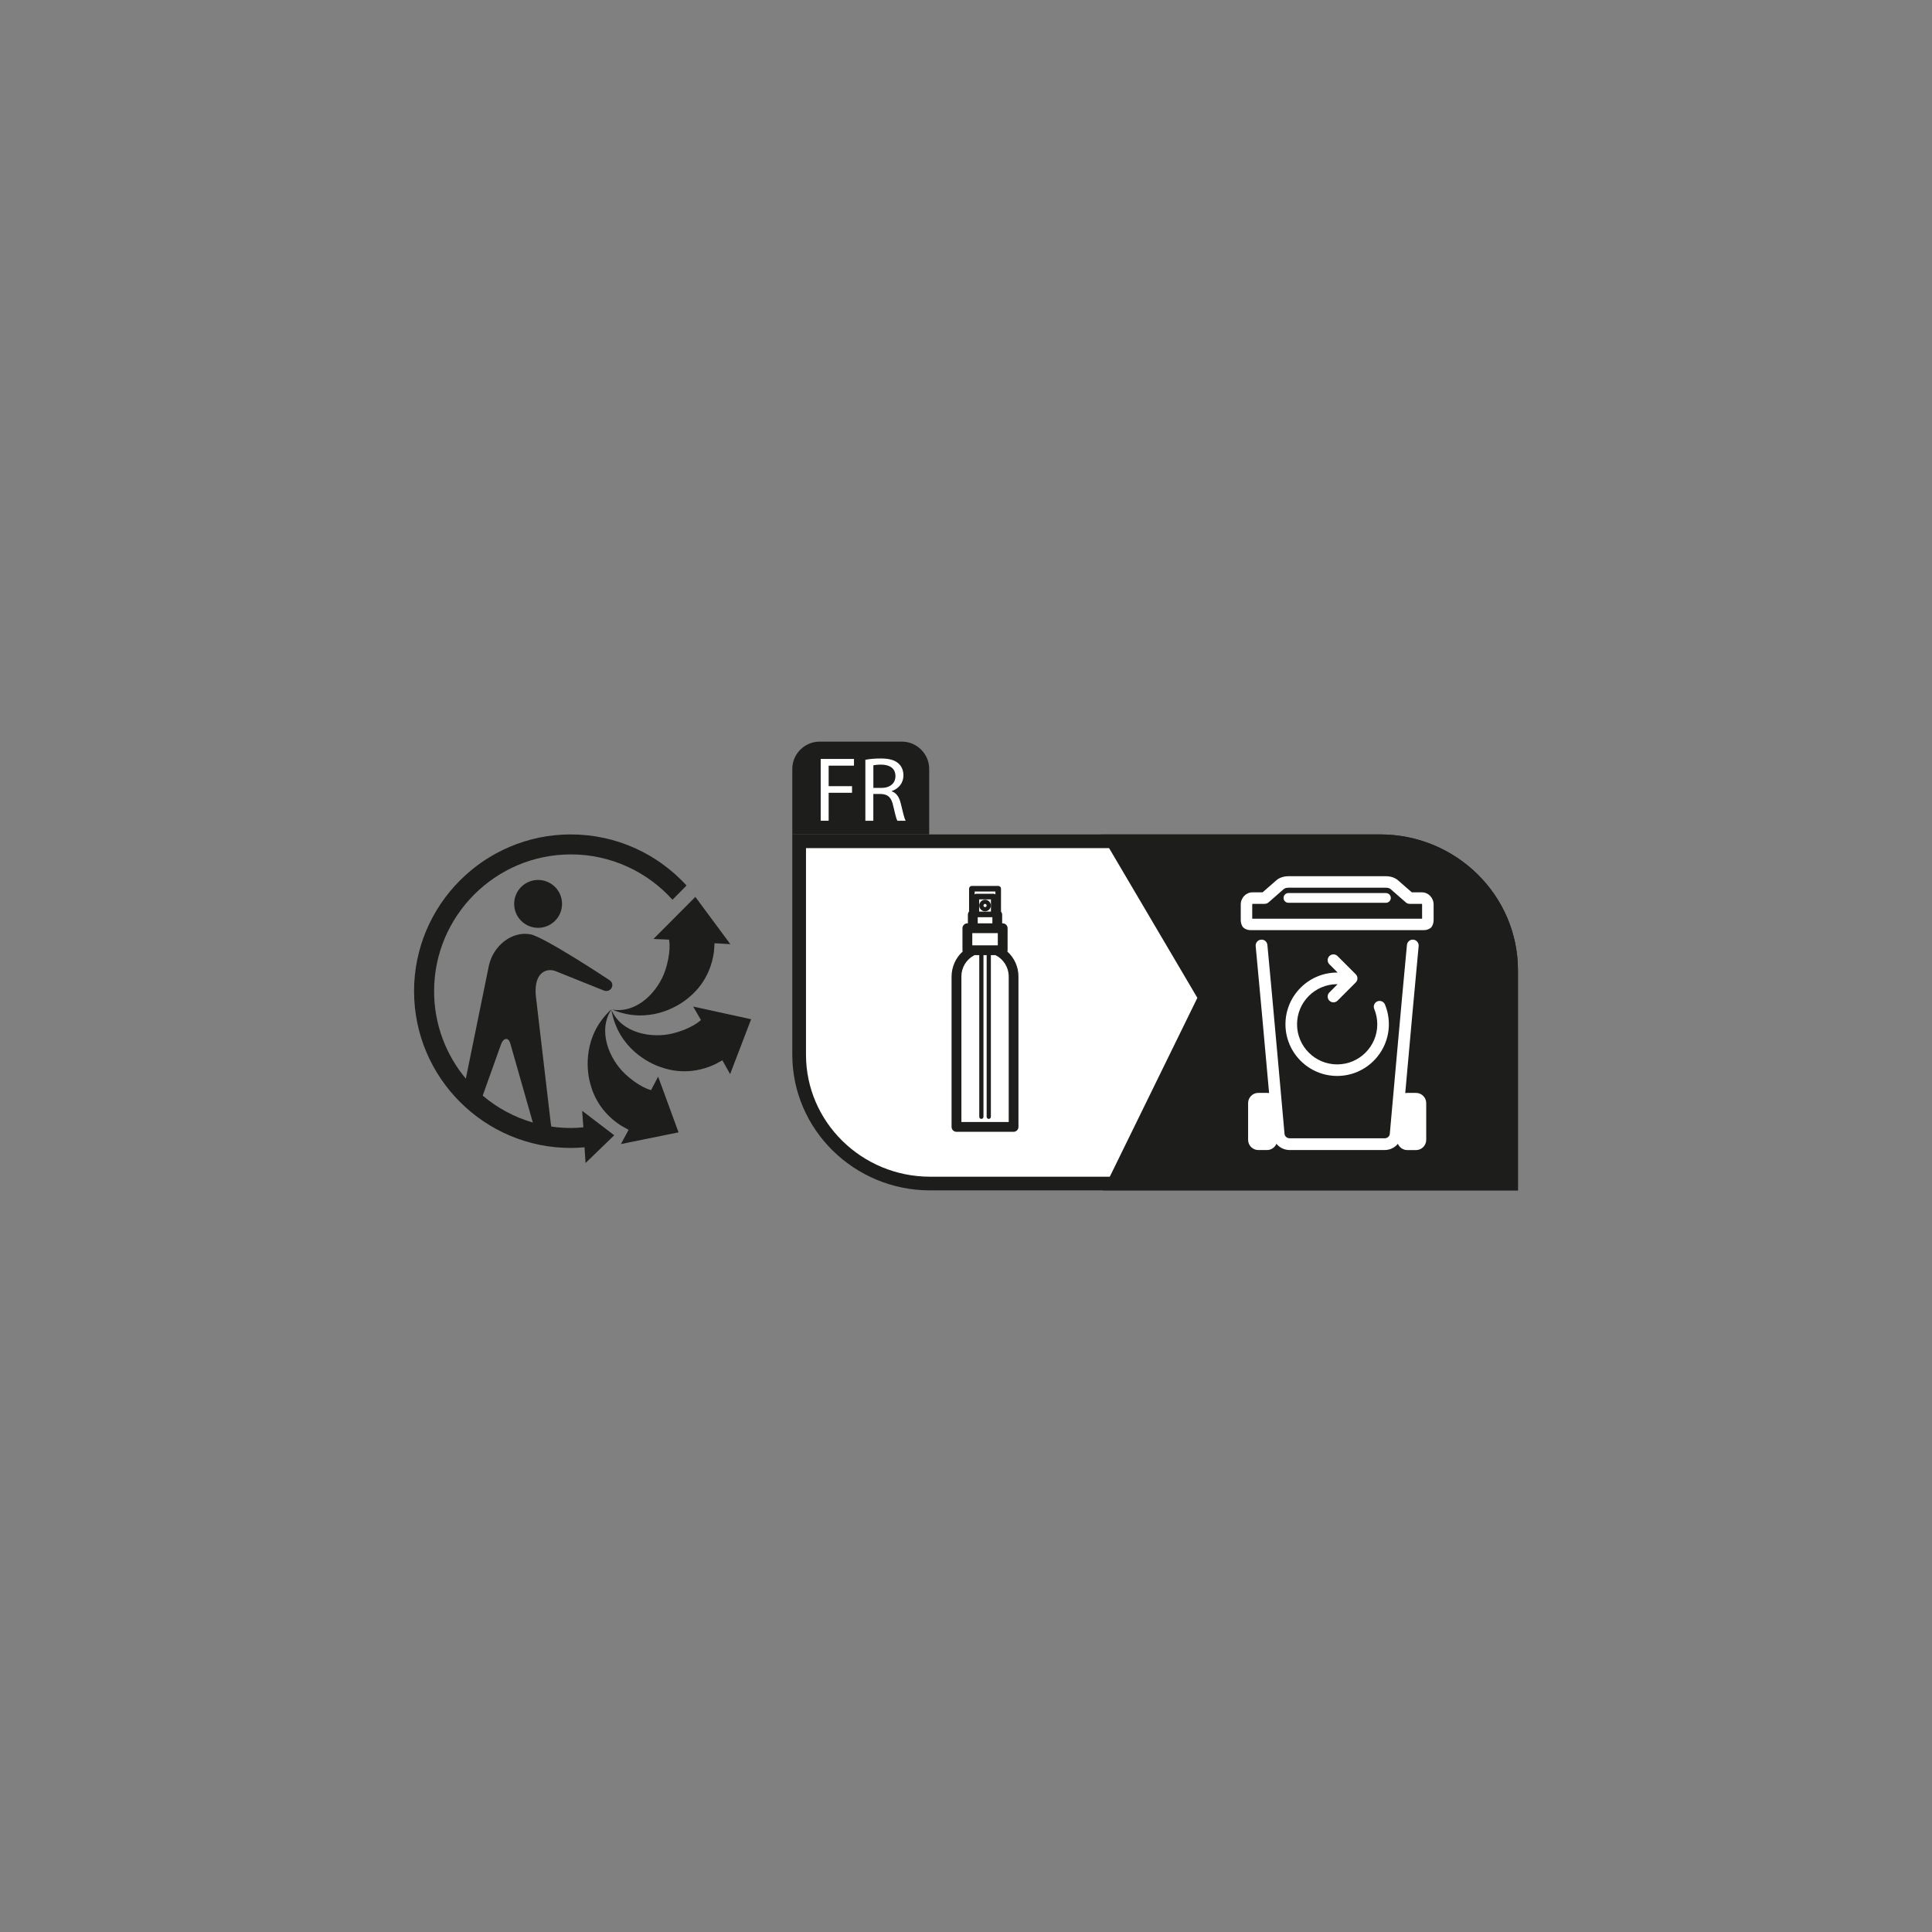 <!--?xml version="1.0" encoding="UTF-8"?-->
<svg viewBox="0 0 100 100" height="100" width="100" xmlns="http://www.w3.org/2000/svg" data-sanitized-data-name="Info-tri" data-name="Info-tri" id="b">
  <rect x="0" y="0" width="100" height="100" fill="#808080" stroke="none"/>
  <g>
    <path fill="#1d1d1b" d="m71.434,43.189h-30.425v11.398c0,3.875,3.2,7.027,7.134,7.027h30.425v-11.398c0-3.875-3.2-7.027-7.134-7.027Z"></path>
    <path fill="#fff" d="m48.143,60.906c-3.543,0-6.425-2.834-6.425-6.318v-10.69h29.717c3.543,0,6.425,2.834,6.425,6.318v10.69h-29.717Z"></path>
  </g>
  <g>
    <path fill="#1d1d1b" d="m57.096,61.615l4.879-9.966-4.985-8.458h14.444c3.934,0,7.134,3.152,7.134,7.026v11.398h-21.472Z"></path>
    <path fill="#1d1d1b" d="m71.434,43.898h-13.203l4.549,7.719-4.548,9.289h19.627v-10.69c0-3.484-2.882-6.318-6.425-6.318Z"></path>
  </g>
  <g>
    <g>
      <path fill="#fff" d="m73.293,56.568h-.451c-.037,0-.072.004-.107.011.21-2.347.536-5.97.694-7.61.016-.167-.106-.316-.274-.332-.17-.018-.316.107-.332.274-.242,2.52-.882,9.713-.888,9.786-.012.123-.13.221-.269.221h-4.909c-.139,0-.257-.098-.269-.221-.006-.072-.646-7.266-.888-9.786-.016-.167-.162-.292-.332-.274-.167.016-.29.165-.274.332.158,1.64.484,5.261.694,7.609-.035-.007-.07-.011-.107-.011h-.451c-.291,0-.528.237-.528.528v1.903c0,.291.237.528.528.528h.451c.219,0,.407-.134.487-.324.161.198.41.324.689.324h4.909c.279,0,.528-.126.689-.323.08.191.268.325.487.325h.451c.291,0,.528-.237.528-.528v-1.903c0-.291-.237-.528-.528-.528Z"></path>
      <g>
        <path fill="#fff" d="m73.6,46.188h-.525l-.714-.624c-.153-.134-.38-.211-.623-.211h-5.051c-.243,0-.47.077-.623.211l-.714.624h-.525c-.333,0-.604.283-.604.632v.803c0,.112.028.223.082.319.023.042.056.077.096.104.097.064.21.098.325.098h8.977c.115,0,.227-.034.325-.098.04-.026.073-.062.096-.104.054-.097.082-.207.082-.319v-.803c0-.348-.271-.632-.603-.632Zm.009,1.363h-8.794v-.731c0-.025.012-.037.009-.037h.636c.072,0,.141-.026.196-.073l.798-.698c.035-.031.123-.064.232-.064h5.051c.109,0,.197.033.232.064l.798.698c.054.047.124.073.196.073h.636s.009.013.009.037v.731Z"></path>
        <path fill="#fff" d="m71.736,46.224h-5.047c-.139,0-.252.113-.252.252s.112.252.252.252h5.047c.139,0,.252-.113.252-.252s-.113-.252-.252-.252Z"></path>
      </g>
    </g>
    <path fill="#fff" d="m71.685,51.992c-.064-.153-.24-.225-.392-.162-.153.063-.226.239-.163.392.105.252.158.52.158.795,0,1.145-.932,2.076-2.077,2.076s-2.076-.931-2.076-2.076.932-2.076,2.076-2.076c.008,0,.016.001.024.001l-.428.428c-.117.117-.117.307,0,.424.059.059.135.088.212.088s.153-.029.212-.088l.942-.942c.117-.117.117-.307,0-.424l-.942-.942c-.117-.117-.307-.117-.424,0s-.117.307,0,.424l.431.431c-.009,0-.018-.002-.027-.002-1.476,0-2.676,1.201-2.676,2.676s1.2,2.676,2.676,2.676,2.676-1.201,2.676-2.676c0-.354-.068-.699-.203-1.025Z"></path>
  </g>
  <g>
    <path fill="#1d1d1b" d="m31.662,52.225c-.761,1.121-.114,2.594.672,3.341.716.68,1.29.841,1.366.86l.365-.7,1.056,2.884-2.982.606.396-.735-.403-.227c-1.256-.817-1.521-1.929-1.608-2.276-.149-.597-.372-2.384,1.139-3.754"></path>
    <path fill="#1d1d1b" d="m31.648,52.273c.542,1.241,2.133,1.481,3.184,1.214.932-.236,1.375-.621,1.449-.691l-.004-.007-.399-.69,3,.656-1.087,2.842-.401-.716-.392.213c-1.362.626-2.444.257-2.783.146-.585-.193-2.216-.958-2.568-2.966"></path>
    <path fill="#1d1d1b" d="m36.952,49.276c-.208,1.484-1.102,2.196-1.38,2.421-.478.389-2.002,1.347-3.883.56,1.338.214,2.398-.995,2.742-2.024.308-.922.217-1.506.2-1.597h-.01s-.797-.036-.797-.036l2.167-2.177,1.811,2.446-.816-.047-.034.454Z"></path>
    <path fill-rule="evenodd" fill="#1d1d1b" d="m27.852,48.024c-.684,0-1.239-.554-1.239-1.239s.555-1.239,1.239-1.239,1.239.555,1.239,1.239-.555,1.239-1.239,1.239"></path>
    <path fill="#1d1d1b" d="m29.546,43.189c-4.474,0-8.114,3.64-8.114,8.115s3.64,8.114,8.114,8.114c.239,0,.475-.015.709-.036l.054.815,1.484-1.436-1.661-1.267.063.856c-.214.02-.429.034-.648.034-.344,0-.681-.026-1.012-.074l-.033-.216-.77-6.57c-.106-1.24.602-1.438,1.04-1.252l2.46.988c.283.122.418-.114.418-.114,0,0,.159-.247-.125-.429,0,0-3.354-2.222-4.069-2.356-.975-.183-1.94.607-2.155,1.637l-1.19,5.834c-1.025-1.228-1.642-2.807-1.642-4.528,0-3.904,3.176-7.08,7.08-7.08,2.085,0,3.962.907,5.259,2.346l.727-.737c-1.484-1.623-3.618-2.643-5.986-2.643m-3.613,10.858c.106-.29.264-.272.264-.272,0,0,.142-.031.221.262l1.159,4.065c-.966-.28-1.847-.76-2.596-1.394l.952-2.662Z"></path>
  </g>
  <g>
    <path fill="#1d1d1b" d="m50.986,46.57c-.165,0-.3.134-.3.3s.134.3.3.3.3-.135.3-.3-.134-.3-.3-.3Zm0,.382c-.045,0-.082-.037-.082-.083,0-.045.037-.082.082-.082s.082.037.082.082c0,.046-.037.083-.082.083Z"></path>
    <path fill="#1d1d1b" d="m52.14,49.249c.006-.021.013-.042.013-.065v-1.139c0-.14-.114-.254-.254-.254h-.027v-.445c0-.061-.024-.115-.06-.159v-1.187c0-.08-.065-.145-.145-.145h-1.363c-.08,0-.145.065-.145.145v1.181c-.036.044-.061.098-.061.159v.451h-.027c-.14,0-.254.114-.254.254v1.139c0,.023.007.044.013.065-.361.325-.577.793-.577,1.31v7.769c0,.14.114.254.254.254h2.955c.067,0,.132-.027.179-.074s.074-.112.074-.179v-7.792c0-.499-.217-.963-.576-1.286Zm-.556-.319h-1.259v-.631h1.321v.631h-.056s-.004,0-.006,0Zm-.903-1.745v-.632h.609v.632h-.609Zm.841-1.04v.149c-.024-.019-.054-.032-.087-.032h-.899c-.033,0-.062.013-.087.032v-.149h1.073Zm-.916,1.33h.759v.316h-.759v-.316Zm1.603,10.599h-2.447v-7.538c0-.451.247-.864.644-1.078.01-.005.016-.014.024-.02h.256v8.367c0,.06.049.109.109.109s.109-.049.109-.109v-8.367h.165v8.367c0,.06.049.109.109.109s.109-.049.109-.109v-8.367h.236c.419.205.688.63.688,1.121v7.515Z"></path>
  </g>
  <g>
    <path fill="#1d1d1b" d="m41.009,43.19v-3.387c0-.78.638-1.417,1.417-1.417h4.252c.78,0,1.417.638,1.417,1.417v3.387h-7.087Z"></path>
    <g>
      <path fill="#fff" d="m42.479,39.283h1.723v.347h-1.311v1.062h1.21v.342h-1.21v1.447h-.412v-3.198Z"></path>
      <path fill="#fff" d="m44.792,39.326c.208-.043.508-.067.792-.067.441,0,.727.081.926.262.161.143.251.36.251.607,0,.422-.266.702-.603.816v.014c.247.086.394.313.47.646.104.446.181.755.247.878h-.428c-.052-.09-.123-.365-.213-.764-.095-.441-.266-.607-.641-.622h-.39v1.386h-.412v-3.155Zm.412,1.456h.423c.441,0,.721-.241.721-.607,0-.412-.299-.593-.735-.598-.199,0-.342.019-.408.038v1.167Z"></path>
    </g>
  </g>
</svg>